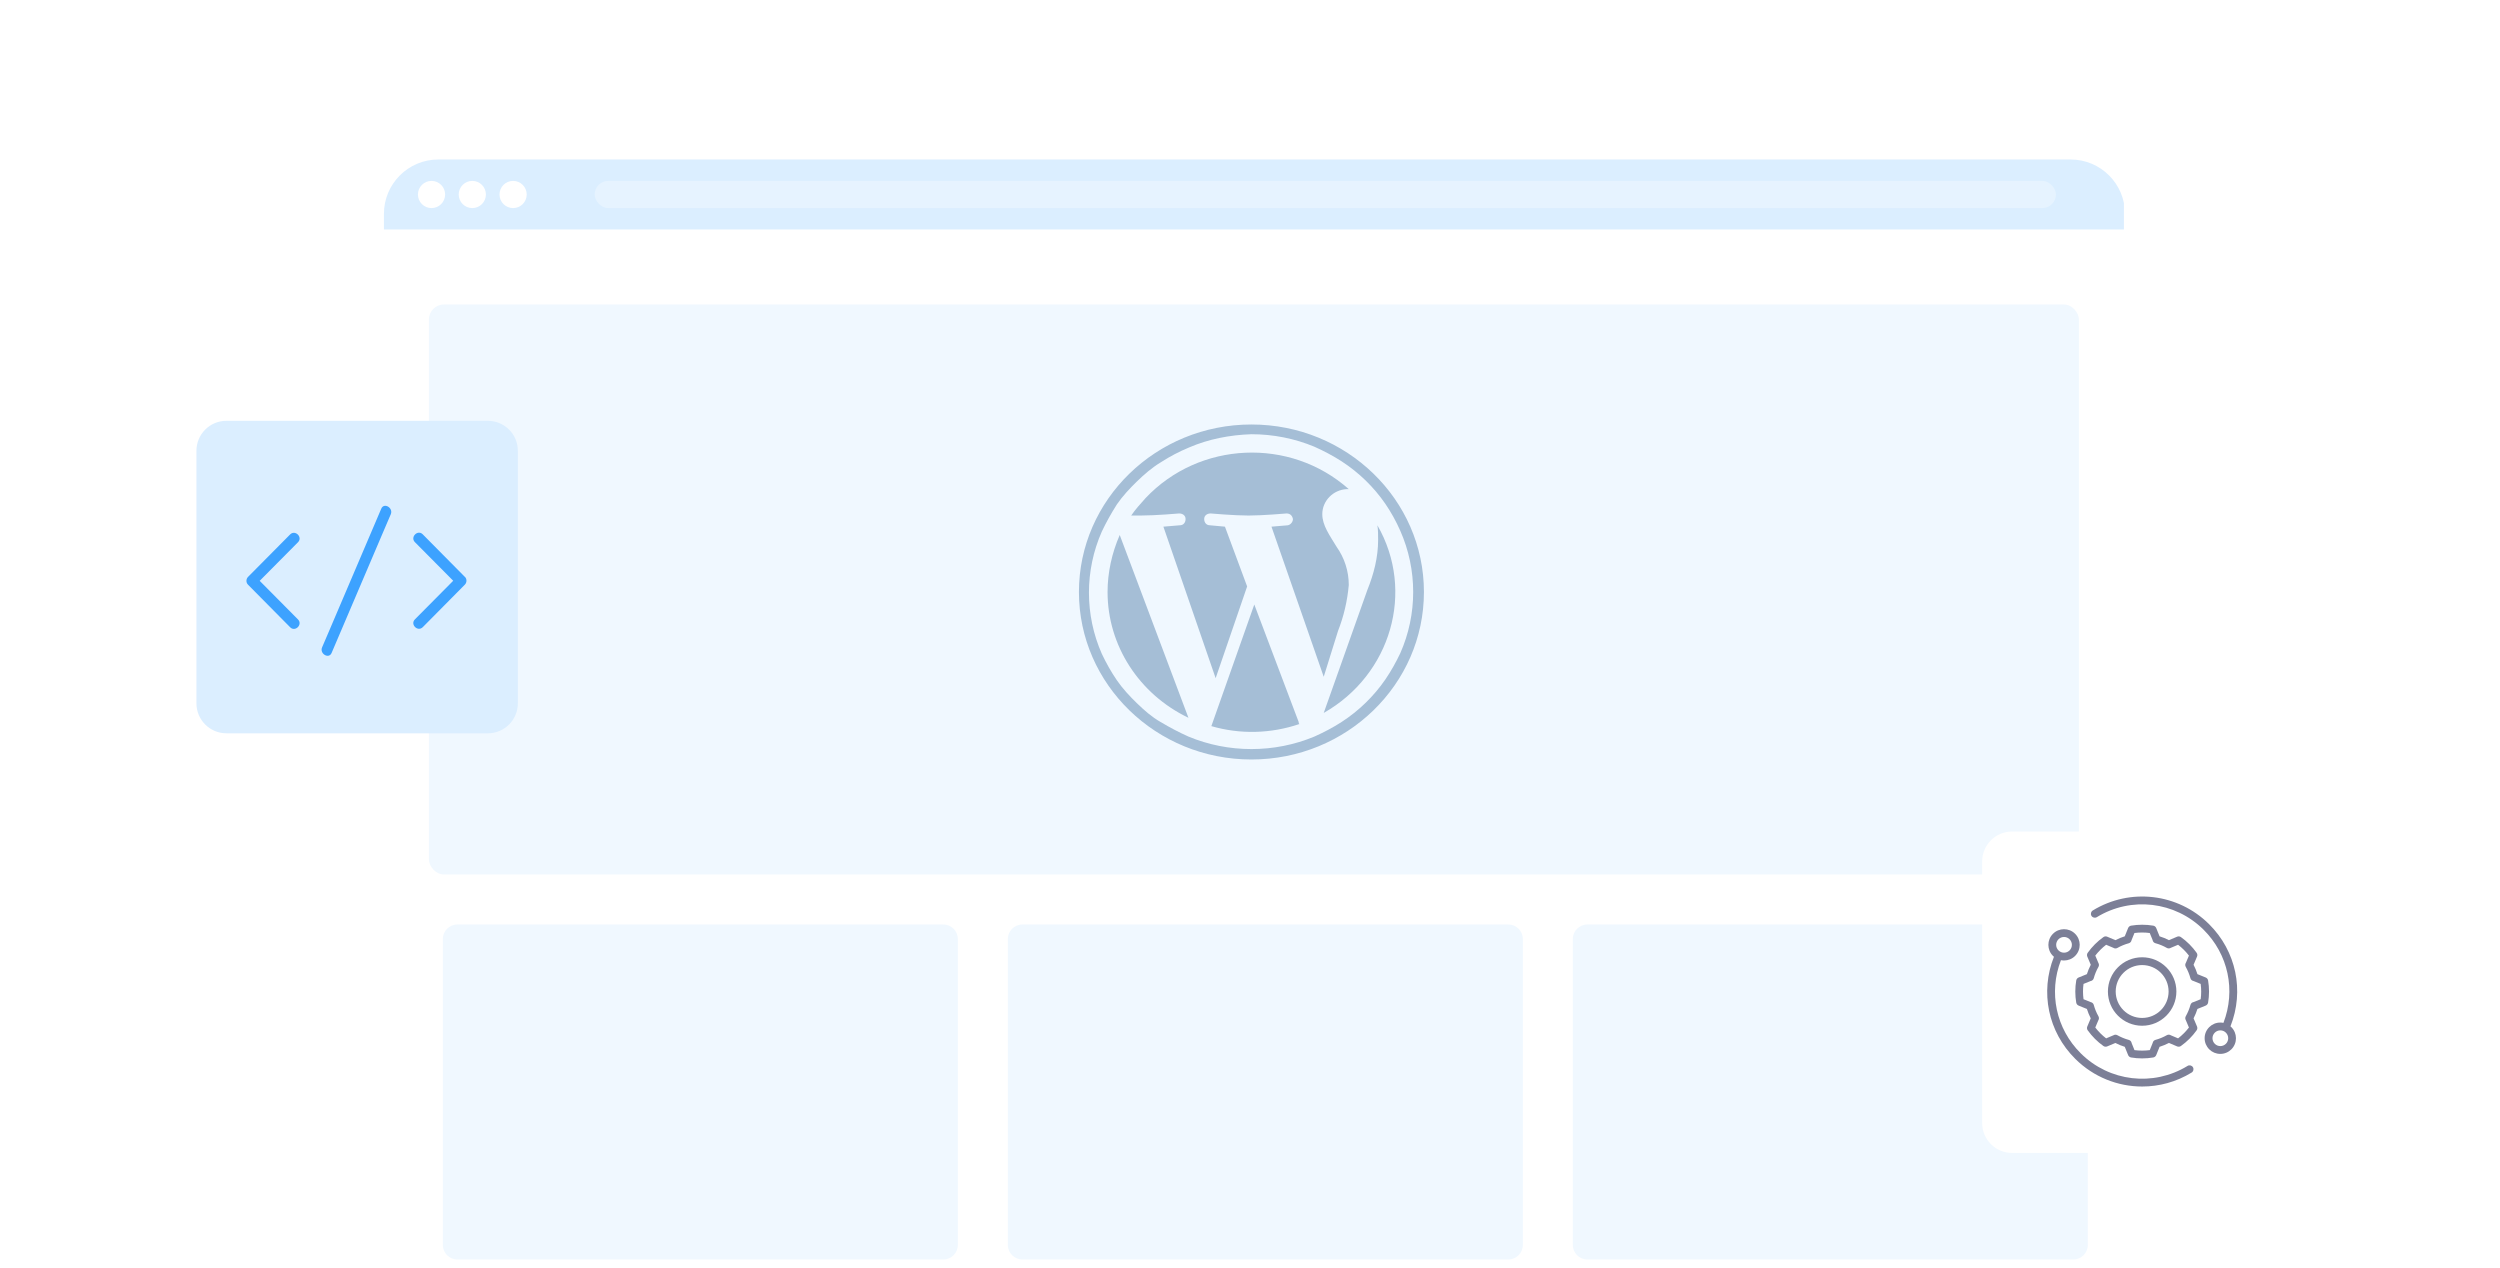 <svg width="280" height="142" viewBox="0 0 280 142" fill="none" xmlns="http://www.w3.org/2000/svg"><defs><symbol id="content" viewBox="0 0 280 142" preserveAspectRatio="xMidYMid meet"><g id="NoColourRemove" clip-path="url(#a)"><g filter="url(#b)"><g clip-path="url(#c)"><path d="M43 22.431C43 19.067 45.727 16.34 49.091 16.34H231.909C235.273 16.34 238 19.067 238 22.431V184.34H43V22.431Z" fill="white"/><rect width="194.88" height="7.84" transform="translate(43 16.34)" fill="#DBEEFF"/><circle cx="48.331" cy="20.26" r="1.523" fill="white"/><circle cx="52.898" cy="20.26" r="1.523" fill="white"/><circle cx="57.468" cy="20.26" r="1.523" fill="white"/><g opacity="0.3"><rect x="66.602" y="18.737" width="163.663" height="3.046" rx="1.523" fill="white"/></g><rect x="48.039" y="32.58" width="184.8" height="63.84" rx="1.68" fill="#F0F8FF"/><path d="M140.16 46.02C129.498 46.02 120.84 54.428 120.84 64.781C120.84 75.133 129.498 83.54 140.16 83.54C150.822 83.54 159.48 75.133 159.48 64.781C159.48 54.428 150.822 46.02 140.16 46.02Z" fill="#F0F8FF"/><path d="M140.16 47.11C142.565 47.11 144.97 47.577 147.214 48.511C148.257 48.978 149.299 49.523 150.261 50.146C152.185 51.392 153.868 53.026 155.151 54.895C155.792 55.829 156.353 56.841 156.834 57.93C158.758 62.29 158.758 67.272 156.834 71.631C156.353 72.643 155.792 73.654 155.151 74.589C153.868 76.457 152.185 78.091 150.261 79.337C149.299 79.96 148.257 80.505 147.214 80.972C142.725 82.84 137.595 82.84 133.105 80.972C132.063 80.505 131.021 79.96 129.979 79.337C129.017 78.792 128.135 78.014 127.333 77.235C126.532 76.457 125.73 75.601 125.089 74.666C124.447 73.732 123.886 72.72 123.405 71.709C121.481 67.349 121.481 62.367 123.405 58.008C123.886 56.996 124.447 55.984 125.089 54.972C125.73 54.038 126.532 53.182 127.333 52.404C128.135 51.625 129.017 50.847 130.059 50.224C131.021 49.601 132.063 49.056 133.185 48.589C135.35 47.655 137.755 47.188 140.16 47.11ZM140.16 46.02C129.498 46.02 120.84 54.428 120.84 64.781C120.84 75.133 129.498 83.54 140.16 83.54C150.822 83.54 159.48 75.133 159.48 64.781C159.48 54.428 150.822 46.02 140.16 46.02Z" fill="#A5BED6"/><path d="M124.047 64.78C124.047 70.774 127.574 76.223 133.106 78.87L125.41 58.397C124.528 60.421 124.047 62.601 124.047 64.78ZM151.063 64.002C151.063 62.445 150.582 60.966 149.7 59.721C148.898 58.397 148.097 57.308 148.097 56.062C148.097 54.583 149.299 53.338 150.822 53.26H151.063C144.489 47.422 134.308 47.889 128.296 54.272C127.735 54.895 127.173 55.517 126.692 56.218H127.735C129.418 56.218 132.063 55.984 132.063 55.984C132.464 55.984 132.785 56.218 132.785 56.607C132.785 56.996 132.544 57.308 132.144 57.308C132.144 57.308 131.262 57.385 130.3 57.463L136.152 74.433L139.679 64.158L137.194 57.463C136.312 57.385 135.511 57.308 135.511 57.308C135.11 57.308 134.869 56.996 134.869 56.607C134.869 56.218 135.19 55.984 135.591 55.984C135.591 55.984 138.236 56.218 139.84 56.218C141.443 56.218 144.088 55.984 144.088 55.984C144.489 55.984 144.73 56.218 144.81 56.607C144.81 56.918 144.569 57.23 144.249 57.308C144.249 57.308 143.367 57.385 142.405 57.463L148.257 74.277L149.86 69.14C150.502 67.505 150.902 65.792 151.063 64.002ZM140.481 66.182L135.671 79.804C138.878 80.738 142.325 80.66 145.531 79.57C145.451 79.493 145.451 79.415 145.451 79.337L140.481 66.182ZM154.269 57.308C154.35 57.852 154.35 58.397 154.35 58.942C154.35 60.888 153.869 62.757 153.147 64.547L148.257 78.325C155.793 74.044 158.518 64.703 154.269 57.308Z" fill="#A5BED6"/><path d="M49.598 103.649C49.598 102.749 50.327 102.02 51.227 102.02H105.648C106.548 102.02 107.278 102.749 107.278 103.649V137.91C107.278 138.81 106.548 139.54 105.648 139.54H51.227C50.327 139.54 49.598 138.81 49.598 137.91V103.649Z" fill="#F0F8FF"/><path d="M112.879 103.649C112.879 102.749 113.609 102.02 114.509 102.02H168.929C169.829 102.02 170.559 102.749 170.559 103.649V137.91C170.559 138.81 169.829 139.54 168.929 139.54H114.509C113.609 139.54 112.879 138.81 112.879 137.91V103.649Z" fill="#F0F8FF"/><path d="M176.156 103.649C176.156 102.749 176.886 102.02 177.786 102.02H232.207C233.107 102.02 233.836 102.749 233.836 103.649V137.91C233.836 138.81 233.107 139.54 232.207 139.54H177.786C176.886 139.54 176.156 138.81 176.156 137.91V103.649Z" fill="#F0F8FF"/></g></g><g filter="url(#d)"><path d="M22 49.7C22 47.844 23.504 46.34 25.36 46.34H54.64C56.496 46.34 58 47.844 58 49.7V77.98C58 79.835 56.496 81.34 54.64 81.34H25.36C23.504 81.34 22 79.835 22 77.98V49.7Z" fill="#DBEEFF"/><g clip-path="url(#e)"><path d="M29.086 64.264C30.514 62.822 31.941 61.38 33.378 59.938C33.934 59.377 33.063 58.505 32.497 59.065C30.931 60.654 29.355 62.234 27.779 63.823C27.547 64.062 27.538 64.457 27.779 64.696C29.355 66.285 30.921 67.874 32.497 69.463C33.054 70.032 33.934 69.16 33.378 68.59C31.95 67.148 30.523 65.706 29.086 64.264Z" fill="#3DA2FF"/><path d="M52.067 63.824C50.491 62.234 48.924 60.645 47.348 59.056C46.792 58.487 45.911 59.359 46.467 59.929C47.895 61.371 49.323 62.813 50.76 64.255C49.332 65.697 47.904 67.139 46.467 68.582C45.911 69.142 46.783 70.014 47.348 69.454C48.924 67.865 50.491 66.276 52.067 64.687C52.298 64.448 52.308 64.053 52.067 63.814V63.824Z" fill="#3DA2FF"/><path d="M42.702 56.181C40.774 60.71 38.837 65.238 36.908 69.766C36.63 70.419 36.352 71.062 36.074 71.714C35.768 72.43 36.834 73.064 37.14 72.338C39.068 67.81 41.006 63.282 42.934 58.753C43.212 58.101 43.49 57.458 43.768 56.806C44.074 56.09 43.008 55.456 42.702 56.181Z" fill="#3DA2FF"/></g></g><g filter="url(#f)"><path d="M222 95.7C222 93.844 223.504 92.34 225.36 92.34H254.64C256.496 92.34 258 93.844 258 95.7V124.98C258 126.836 256.496 128.34 254.64 128.34H225.36C223.504 128.34 222 126.836 222 124.98V95.7Z" fill="white"/><g clip-path="url(#g)"><path d="M239.92 106.425C237.804 106.425 236.086 108.145 236.086 110.259C236.086 112.372 237.807 114.093 239.92 114.093C242.034 114.093 243.755 112.372 243.755 110.259C243.755 108.145 242.034 106.425 239.92 106.425ZM239.92 113.22C238.286 113.22 236.958 111.893 236.958 110.259C236.958 108.625 238.286 107.297 239.92 107.297C241.555 107.297 242.883 108.625 242.883 110.259C242.883 111.893 241.555 113.22 239.92 113.22Z" fill="#7C7F97"/><path d="M247.039 111.834C247.179 111.777 247.28 111.652 247.307 111.503C247.375 111.101 247.411 110.682 247.411 110.262C247.411 109.842 247.375 109.423 247.307 109.021C247.28 108.872 247.179 108.747 247.039 108.69L246.113 108.315C246 107.955 245.854 107.601 245.679 107.265L246.069 106.345C246.128 106.205 246.11 106.044 246.021 105.922C245.536 105.24 244.946 104.651 244.264 104.166C244.142 104.077 243.982 104.062 243.842 104.118L242.922 104.508C242.582 104.333 242.231 104.187 241.871 104.077L241.496 103.151C241.439 103.011 241.314 102.91 241.165 102.883C240.361 102.746 239.486 102.746 238.679 102.883C238.531 102.91 238.406 103.011 238.349 103.151L237.974 104.077C237.614 104.19 237.262 104.333 236.923 104.508L236.003 104.118C235.863 104.059 235.702 104.077 235.58 104.166C234.899 104.651 234.309 105.243 233.824 105.922C233.735 106.044 233.72 106.205 233.776 106.345L234.166 107.265C233.991 107.604 233.845 107.955 233.732 108.315L232.806 108.69C232.666 108.747 232.565 108.872 232.538 109.021C232.469 109.423 232.434 109.839 232.434 110.262C232.434 110.685 232.469 111.104 232.538 111.506C232.565 111.655 232.666 111.78 232.806 111.837L233.732 112.212C233.845 112.572 233.991 112.923 234.163 113.263L233.776 114.182C233.717 114.322 233.735 114.483 233.824 114.605C234.309 115.284 234.899 115.876 235.58 116.361C235.702 116.448 235.863 116.468 236.003 116.409L236.923 116.022C237.262 116.197 237.614 116.343 237.974 116.453L238.349 117.379C238.406 117.519 238.531 117.62 238.679 117.647C239.081 117.716 239.498 117.751 239.924 117.751C240.35 117.751 240.766 117.716 241.165 117.647C241.314 117.62 241.439 117.519 241.496 117.379L241.871 116.453C242.231 116.34 242.582 116.195 242.922 116.019L243.842 116.409C243.982 116.468 244.142 116.45 244.264 116.361C244.946 115.876 245.536 115.287 246.021 114.605C246.11 114.483 246.125 114.322 246.069 114.182L245.679 113.263C245.854 112.923 246 112.572 246.113 112.212L247.039 111.837V111.834ZM245.333 111.753C245.211 112.197 245.035 112.626 244.806 113.033C244.726 113.173 244.735 113.343 244.815 113.474L245.161 114.292C244.809 114.748 244.404 115.156 243.946 115.507L243.145 115.168C243.011 115.078 242.832 115.066 242.687 115.15C242.282 115.379 241.853 115.555 241.409 115.677C241.246 115.721 241.133 115.852 241.103 116.013L240.775 116.823C240.219 116.897 239.62 116.897 239.061 116.823L238.745 116.04C238.721 115.87 238.599 115.724 238.426 115.68C237.983 115.558 237.554 115.382 237.146 115.153C237.003 115.072 236.837 115.081 236.706 115.162L235.887 115.507C235.431 115.156 235.024 114.751 234.672 114.292L235.009 113.495C235.098 113.361 235.11 113.182 235.027 113.036C234.797 112.631 234.622 112.2 234.5 111.756C234.455 111.593 234.324 111.48 234.163 111.45L233.354 111.122C233.318 110.843 233.297 110.557 233.297 110.265C233.297 109.973 233.315 109.688 233.354 109.408L234.136 109.092C234.306 109.068 234.452 108.946 234.5 108.774C234.622 108.33 234.797 107.902 235.027 107.497C235.107 107.357 235.098 107.187 235.018 107.056L234.672 106.238C235.024 105.782 235.429 105.374 235.887 105.023L236.688 105.363C236.822 105.452 237 105.464 237.146 105.38C237.551 105.151 237.983 104.976 238.423 104.854C238.587 104.809 238.7 104.678 238.73 104.517L239.058 103.707C239.617 103.633 240.213 103.633 240.772 103.707L241.091 104.49C241.115 104.66 241.237 104.806 241.409 104.851C241.853 104.97 242.282 105.148 242.687 105.377C242.826 105.458 242.996 105.449 243.127 105.368L243.946 105.023C244.401 105.374 244.809 105.779 245.161 106.238L244.821 107.038C244.732 107.172 244.72 107.348 244.803 107.497C245.032 107.902 245.208 108.33 245.33 108.774C245.375 108.937 245.509 109.051 245.667 109.08L246.476 109.408C246.512 109.688 246.533 109.973 246.533 110.265C246.533 110.557 246.515 110.843 246.476 111.122L245.693 111.438C245.524 111.462 245.378 111.584 245.333 111.756V111.753Z" fill="#7C7F97"/><path d="M245.003 118.594C241.166 120.939 236.25 120.362 233.053 117.192C230.269 114.432 229.421 110.372 230.826 106.75C230.939 106.773 231.055 106.785 231.172 106.785C231.624 106.785 232.077 106.613 232.419 106.267C233.101 105.58 233.095 104.466 232.407 103.788C231.719 103.106 230.606 103.112 229.927 103.8C229.245 104.487 229.251 105.601 229.939 106.279C229.972 106.312 230.008 106.333 230.043 106.363C228.468 110.327 229.385 114.786 232.44 117.811C234.494 119.847 237.194 120.901 239.924 120.901C241.826 120.901 243.744 120.389 245.461 119.338C245.667 119.213 245.732 118.942 245.607 118.737C245.482 118.531 245.211 118.466 245.006 118.591L245.003 118.594ZM230.546 104.41C230.719 104.237 230.945 104.151 231.172 104.151C231.398 104.151 231.621 104.234 231.791 104.407C232.136 104.749 232.139 105.306 231.797 105.651C231.454 105.996 230.898 105.999 230.552 105.657C230.207 105.315 230.204 104.758 230.546 104.413V104.41Z" fill="#7C7F97"/><path d="M249.813 114.156C251.382 110.188 250.462 105.735 247.411 102.711C243.925 99.255 238.572 98.627 234.389 101.184C234.184 101.309 234.118 101.579 234.243 101.785C234.368 101.99 234.639 102.056 234.845 101.931C238.682 99.585 243.597 100.16 246.794 103.33C249.578 106.089 250.426 110.146 249.024 113.772C248.911 113.748 248.795 113.736 248.676 113.736H248.667C248.2 113.736 247.759 113.924 247.429 114.254C247.098 114.587 246.916 115.028 246.919 115.498C246.919 115.966 247.107 116.406 247.437 116.737C247.768 117.064 248.206 117.246 248.673 117.246H248.682C249.149 117.246 249.59 117.058 249.92 116.728C250.602 116.04 250.596 114.927 249.908 114.248C249.876 114.215 249.843 114.186 249.807 114.159L249.813 114.156ZM249.304 116.111C249.137 116.278 248.917 116.37 248.682 116.373H248.679C248.447 116.373 248.226 116.284 248.06 116.117C247.893 115.951 247.801 115.73 247.798 115.495C247.798 115.26 247.887 115.04 248.054 114.87C248.22 114.703 248.441 114.611 248.676 114.611H248.679C248.911 114.611 249.131 114.7 249.298 114.867C249.643 115.21 249.646 115.766 249.304 116.111Z" fill="#7C7F97"/></g></g></g><defs><filter id="b" x="38.432" y="13.294" width="204.137" height="177.137" filterUnits="userSpaceOnUse" color-interpolation-filters="sRGB"><feFlood flood-opacity="0" result="BackgroundImageFix"/><feColorMatrix in="SourceAlpha" type="matrix" values="0 0 0 0 0 0 0 0 0 0 0 0 0 0 0 0 0 0 127 0" result="hardAlpha"/><feOffset dy="1.523"/><feGaussianBlur stdDeviation="2.284"/><feColorMatrix type="matrix" values="0 0 0 0 0 0 0 0 0 0 0 0 0 0 0 0 0 0 0.07 0"/><feBlend mode="normal" in2="BackgroundImageFix" result="effect1_dropShadow_12049_28785"/><feBlend mode="normal" in="SourceGraphic" in2="effect1_dropShadow_12049_28785" result="shape"/></filter><filter id="d" x="17.258" y="42.388" width="45.483" height="44.483" filterUnits="userSpaceOnUse" color-interpolation-filters="sRGB"><feFlood flood-opacity="0" result="BackgroundImageFix"/><feColorMatrix in="SourceAlpha" type="matrix" values="0 0 0 0 0 0 0 0 0 0 0 0 0 0 0 0 0 0 127 0" result="hardAlpha"/><feOffset dy="0.79"/><feGaussianBlur stdDeviation="2.371"/><feColorMatrix type="matrix" values="0 0 0 0 0 0 0 0 0 0 0 0 0 0 0 0 0 0 0.08 0"/><feBlend mode="normal" in2="BackgroundImageFix" result="effect1_dropShadow_12049_28785"/><feBlend mode="normal" in="SourceGraphic" in2="effect1_dropShadow_12049_28785" result="shape"/></filter><filter id="f" x="217.258" y="88.388" width="45.483" height="45.483" filterUnits="userSpaceOnUse" color-interpolation-filters="sRGB"><feFlood flood-opacity="0" result="BackgroundImageFix"/><feColorMatrix in="SourceAlpha" type="matrix" values="0 0 0 0 0 0 0 0 0 0 0 0 0 0 0 0 0 0 127 0" result="hardAlpha"/><feOffset dy="0.79"/><feGaussianBlur stdDeviation="2.371"/><feColorMatrix type="matrix" values="0 0 0 0 0 0 0 0 0 0 0 0 0 0 0 0 0 0 0.08 0"/><feBlend mode="normal" in2="BackgroundImageFix" result="effect1_dropShadow_12049_28785"/><feBlend mode="normal" in="SourceGraphic" in2="effect1_dropShadow_12049_28785" result="shape"/></filter><clipPath id="a"><rect width="280" height="142" fill="white"/></clipPath><clipPath id="c"><path d="M43 22.431C43 19.067 45.727 16.34 49.091 16.34H231.909C235.273 16.34 238 19.067 238 22.431V184.34H43V22.431Z" fill="white"/></clipPath><clipPath id="e"><rect width="24.64" height="16.8" fill="white" transform="translate(27.602 55.859)"/></clipPath><clipPath id="g"><rect width="21.28" height="21.28" fill="white" transform="translate(229.281 99.62)"/></clipPath></defs></symbol></defs><use href="#content"/></svg>